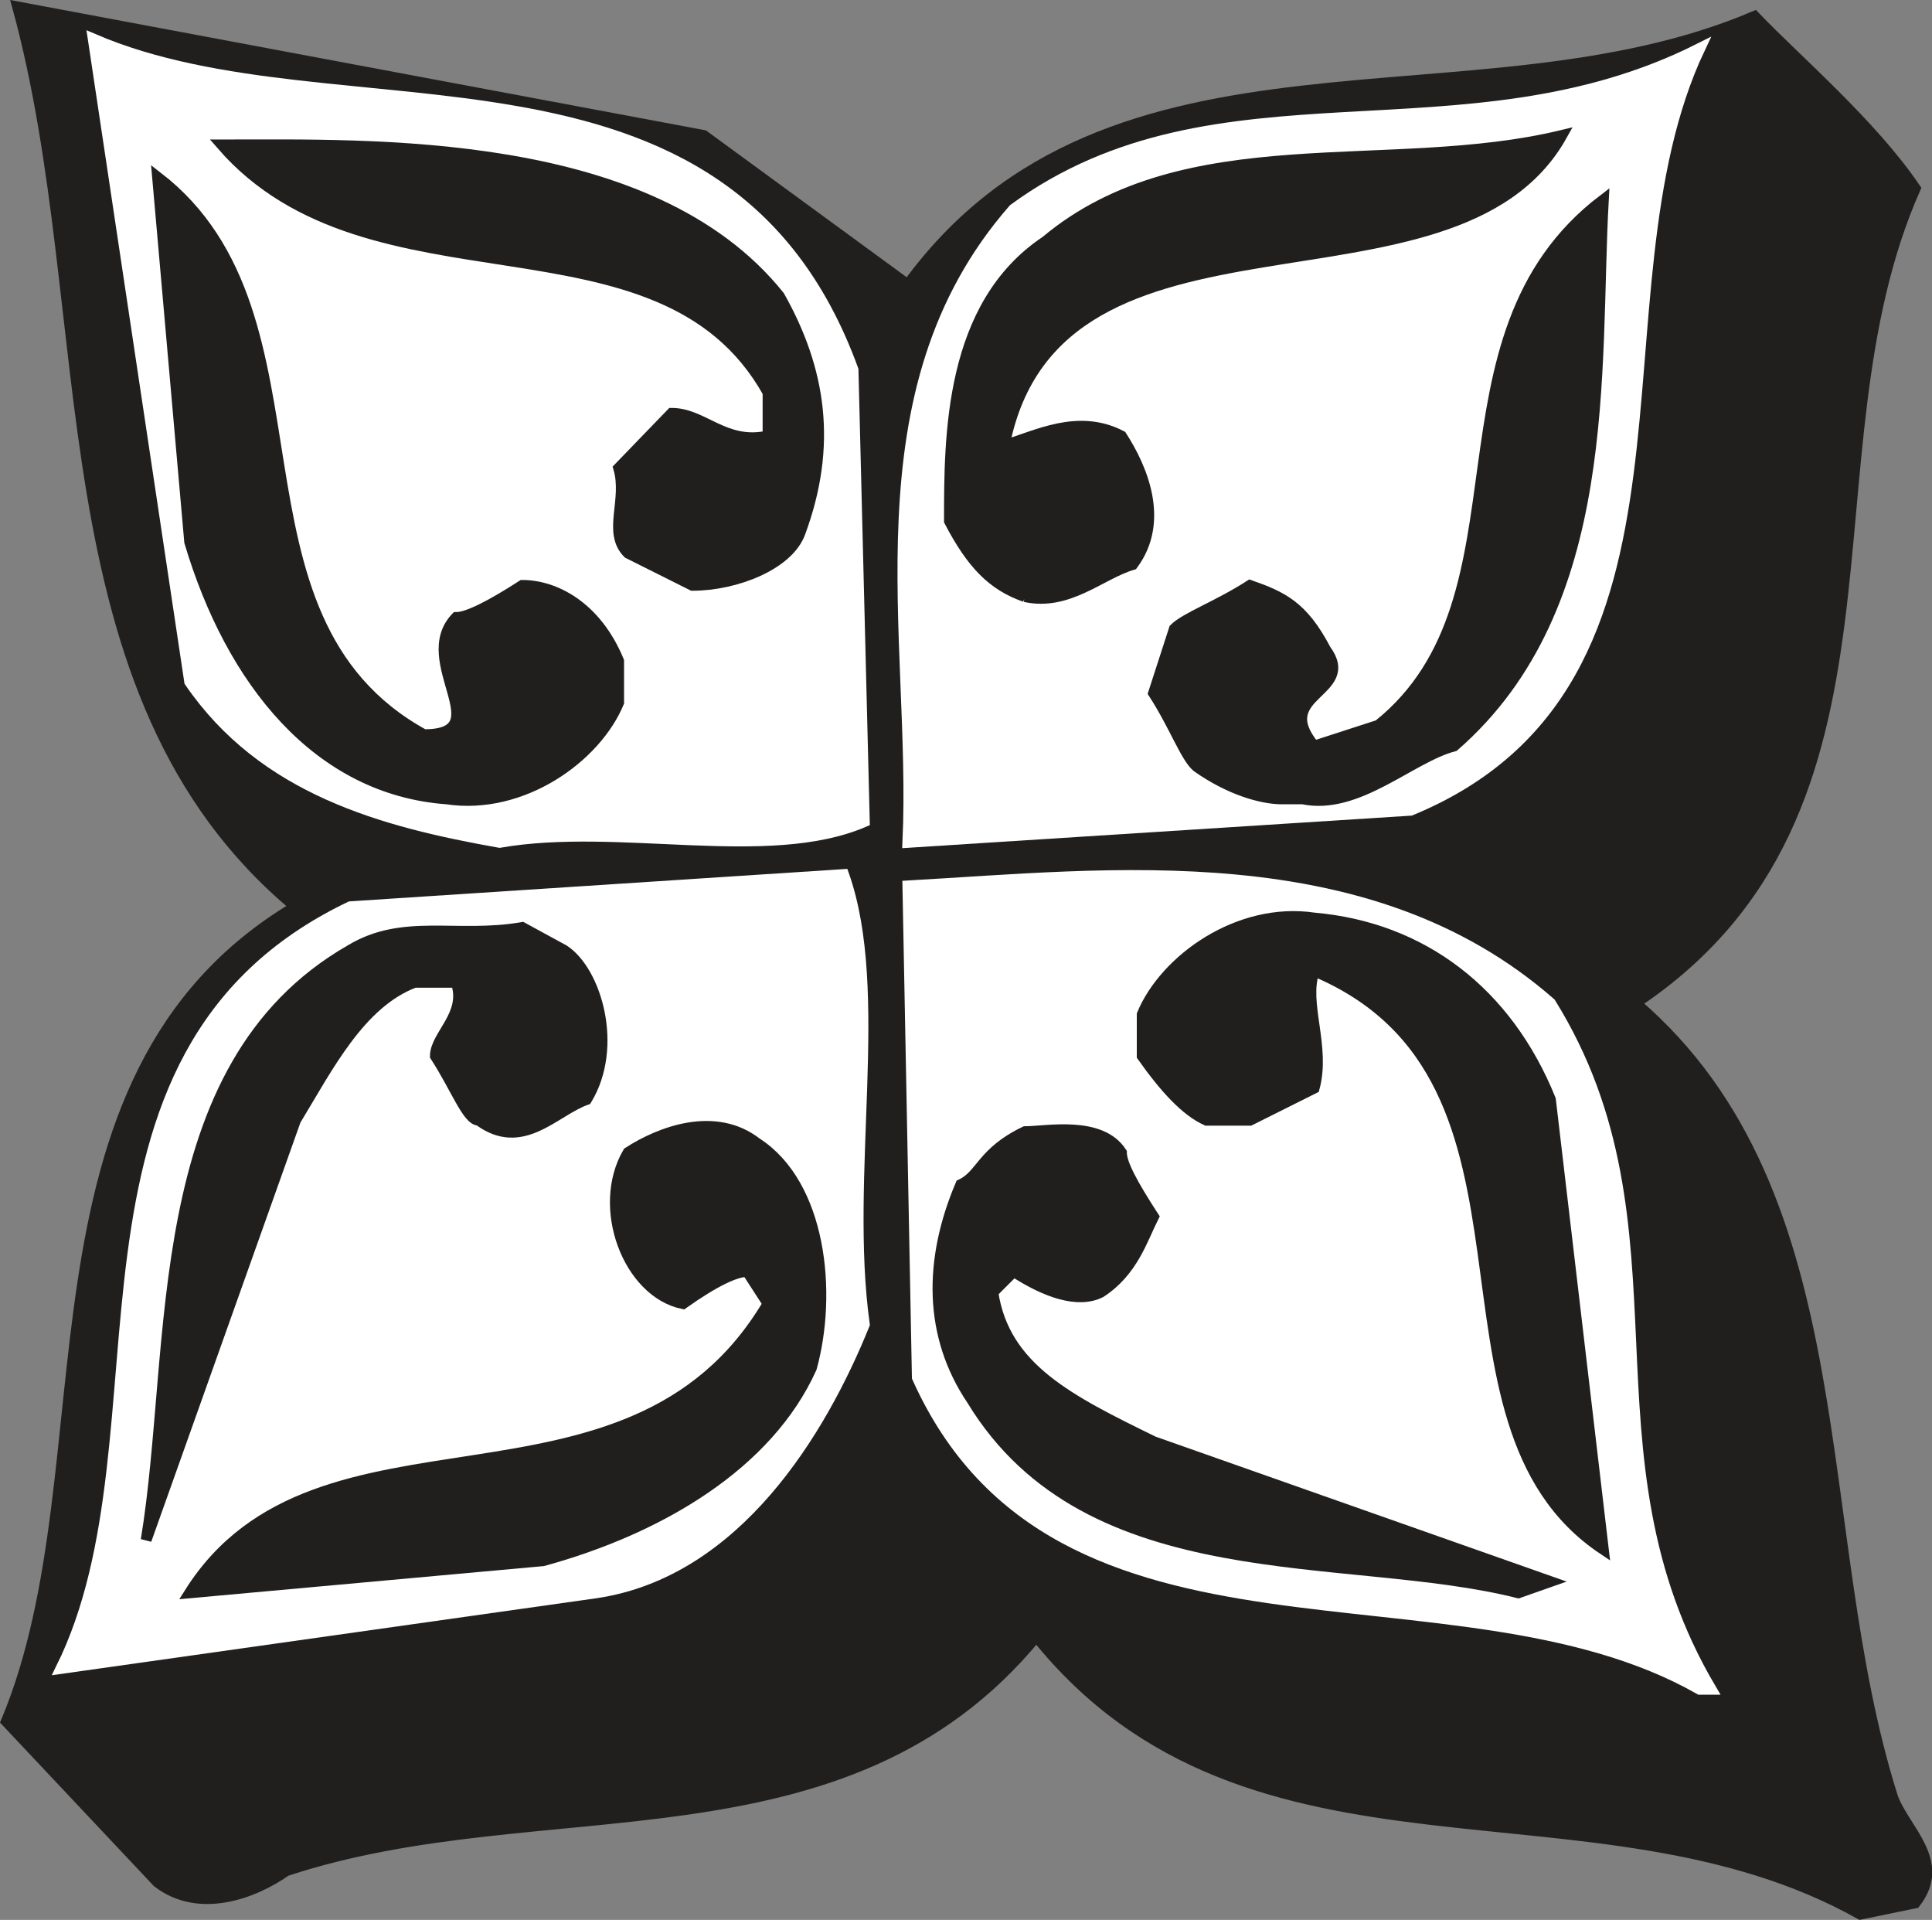 <svg width="136.296" height="135.417" viewBox="0 0 102.222 101.563" xmlns="http://www.w3.org/2000/svg"><rect x="0" y="0" width="102.222" height="101.563" fill="#808080" stroke="none"/><path style="fill:#211e1e;fill-opacity:1;fill-rule:evenodd;stroke:none" d="M100.898 836.898C86.801 829 68.602 836.301 57.301 822.2c-10.2 12.403-26.102 7.903-39.7 12.403-1.703 1.199-4.601 2.296-6.8.597l-8-8.5c5.699-13.597 0-34 15.3-43.097C4.5 772.3 7.899 752.398 3.399 736l36.301 6.8 10.801 7.9c10.7-14.7 30-7.9 44.8-14.2 2.2 2.3 6.2 5.7 8.5 9.102-6.3 14.199.5 32.898-14.8 43.097 11.898 10.2 9.102 27.801 13.602 42 .597 1.7 2.898 3.403 1.199 5.602" transform="translate(-2.466 -735.636)"/><path style="fill:none;stroke:#211e1e;stroke-width:5.7;stroke-linecap:square;stroke-linejoin:miter;stroke-miterlimit:4;stroke-opacity:1" d="M1008.984 51.016C868.008 130 686.016 56.992 573.008 198.008 471.016 73.984 311.992 118.984 176.016 73.984 158.984 61.992 130 51.016 108.008 68.008l-80 85c56.992 135.976 0 340 153.008 430.976C45 696.992 78.984 896.016 33.984 1060l363.008-68.008L505 913.008C611.992 1060 805 991.992 953.008 1055c21.992-23.008 61.992-56.992 85-91.016C975 821.992 1043.008 635 890 533.008c118.984-101.992 91.016-278.008 136.016-420 5.976-16.992 28.984-34.024 11.992-56.016Zm0 0" transform="matrix(.1 0 0 -.1 -2.466 106.364)"/><path style="fill:#fff;fill-opacity:1;fill-rule:evenodd;stroke:none" d="M92.398 825c-13-7.398-34 0-41.398-16.5l-.5-26c10.7-.602 24.3-2.3 34 6.2 7.398 11.902 1.102 23.8 8.5 36.3" transform="translate(-2.466 -735.636)"/><path style="fill:none;stroke:#fff;stroke-width:5.7;stroke-linecap:square;stroke-linejoin:miter;stroke-miterlimit:4;stroke-opacity:1" d="M923.984 170c-130 73.984-340 0-413.984 165l-5 260c106.992 6.016 243.008 23.008 340-61.992C918.984 413.984 856.016 295 930 170Zm0 0" transform="matrix(.1 0 0 -.1 -2.466 106.364)"/><path style="fill:#fff;fill-opacity:1;fill-rule:evenodd;stroke:none" d="M5.7 823.898c6.198-12.5-1.2-32.398 15.3-40.296l26.102-1.704c2.199 6.204 0 15.903 1.097 23.801-2.3 5.7-6.8 13.102-14.199 14.2" transform="translate(-2.466 -735.636)"/><path style="fill:none;stroke:#fff;stroke-width:5.7;stroke-linecap:square;stroke-linejoin:miter;stroke-miterlimit:4;stroke-opacity:1" d="M56.992 181.016C118.984 306.016 45 505 210 583.984l261.016 17.032c21.992-62.032 0-159.024 10.976-238.008C458.984 306.016 413.984 231.992 340 221.016Zm0 0" transform="matrix(.1 0 0 -.1 -2.466 106.364)"/><path style="fill:#211e1e;fill-opacity:1;fill-rule:evenodd;stroke:none" d="M12.5 819.898c6.8-10.796 23.2-2.796 30.602-15.296L42 802.898c-.602 0-1.7.5-3.398 1.704-2.903-.602-4.602-5.102-2.903-8 1.7-1.102 4.602-2.204 6.801-.5 3.398 2.199 4 7.898 2.898 11.898-2.296 5.102-8 8.5-14.199 10.2" transform="translate(-2.466 -735.636)"/><path style="fill:none;stroke:#211e1e;stroke-width:5.7;stroke-linecap:square;stroke-linejoin:miter;stroke-miterlimit:4;stroke-opacity:1" d="M125 221.016c68.008 107.968 231.992 27.968 306.016 152.968L420 391.016c-6.016 0-16.992-5-33.984-17.032C356.992 380 340 425 356.992 453.984c16.992 11.016 46.016 22.032 68.008 5C458.984 436.992 465 380 453.984 340c-22.968-51.016-80-85-141.992-101.992zm0 0" transform="matrix(.1 0 0 -.1 -2.466 106.364)"/><path style="fill:#211e1e;fill-opacity:1;fill-rule:evenodd;stroke:none" d="M82.8 819.898c-9.1-2.296-22.698 0-28.902-10.199-2.296-3.398-2.296-7.398-.597-11.398 1.097-.5 1.097-1.7 3.398-2.801 1.102 0 4-.602 5.102 1.102 0 .597.597 1.699 1.699 3.398-.602 1.2-1.102 2.898-2.8 4-1.2.602-2.9 0-4.598-1.102L55 804c.602 4 4 5.7 8.5 7.898l21 7.403" transform="translate(-2.466 -735.636)"/><path style="fill:none;stroke:#211e1e;stroke-width:5.7;stroke-linecap:square;stroke-linejoin:miter;stroke-miterlimit:4;stroke-opacity:1" d="M828.008 221.016c-91.016 22.968-226.992 0-289.024 101.992-22.968 33.984-22.968 73.984-5.976 113.984 10.976 5 10.976 16.992 33.984 28.008 11.016 0 40 6.016 51.016-11.016 0-5.976 5.976-16.992 16.992-33.984-6.016-11.992-11.016-28.984-28.008-40-11.992-6.016-28.984 0-45.976 11.016L550 380c6.016-40 40-56.992 85-78.984l210-74.024zm0 0" transform="matrix(.1 0 0 -.1 -2.466 106.364)"/><path style="fill:#211e1e;fill-opacity:1;fill-rule:evenodd;stroke:none" d="M87.3 817.602C77.103 810.8 85.603 792.699 72 787c-.602 1.7.602 4 0 6.2l-3.398 1.698H66.3c-1.102-.5-2.2-1.699-3.403-3.398v-2.2c1.204-2.902 5.102-5.698 9.102-5.1 5.7.5 10.2 3.902 12.5 9.6" transform="translate(-2.466 -735.636)"/><path style="fill:none;stroke:#211e1e;stroke-width:5.7;stroke-linecap:square;stroke-linejoin:miter;stroke-miterlimit:4;stroke-opacity:1" d="M873.008 243.984C771.016 311.992 856.016 493.008 720 550c-6.016-16.992 6.016-40 0-61.992l-33.984-16.992h-23.008c-11.016 5-21.992 16.992-34.024 33.984v21.992C641.016 556.016 680 583.984 720 578.008c56.992-5 101.992-39.024 125-96.016zm0 0" transform="matrix(.1 0 0 -.1 -2.466 106.364)"/><path style="fill:#211e1e;fill-opacity:1;fill-rule:evenodd;stroke:none" d="M10.2 817.102c1.698-10.301 0-25 10.8-31.204 2.8-1.699 5.602-.597 9.102-1.199l2.199 1.2C34 787 35.199 791 33.5 793.8c-1.7.597-3.398 2.8-5.7 1.097-.6 0-1.198-1.699-2.3-3.398 0-1.102 1.7-2.2 1.102-3.898h-2.204c-2.898 1.097-4.597 4.5-6.296 7.296" transform="translate(-2.466 -735.636)"/><path style="fill:none;stroke:#211e1e;stroke-width:5.7;stroke-linecap:square;stroke-linejoin:miter;stroke-miterlimit:4;stroke-opacity:1" d="M101.992 248.984c16.992 103.008 0 250 108.008 312.032 28.008 16.992 56.016 5.976 91.016 11.992l21.992-11.992C340 550 351.992 510 335 481.992c-16.992-5.976-33.984-28.008-56.992-10.976-6.016 0-11.992 16.992-23.008 33.984 0 11.016 16.992 21.992 11.016 38.984h-22.032c-28.984-10.976-45.976-45-62.968-72.968zm0 0" transform="matrix(.1 0 0 -.1 -2.466 106.364)"/><path style="fill:#fff;fill-opacity:1;fill-rule:evenodd;stroke:none" d="M28.898 780.2c-6.199-1.098-12.5-2.802-16.398-8.5l-5.102-34c13 5.6 33.403-1.2 40.204 17.5l.597 23.902c-5.097 2.199-13 0-19.3 1.097" transform="translate(-2.466 -735.636)"/><path style="fill:none;stroke:#fff;stroke-width:5.7;stroke-linecap:square;stroke-linejoin:miter;stroke-miterlimit:4;stroke-opacity:1" d="M288.984 618.008c-61.992 10.976-125 28.008-163.984 85l-51.016 340c130-56.016 334.024 11.992 402.032-175l5.976-239.024c-50.976-21.992-130 0-193.008-10.976zm0 0" transform="matrix(.1 0 0 -.1 -2.466 106.364)"/><path style="fill:#fff;fill-opacity:1;fill-rule:evenodd;stroke:none" d="M50.5 780.2c.5-10.802-2.898-23.802 5.602-33.5 10.796-7.9 23.796-2.2 36.296-8.5-6.199 13.1 1.204 33.5-15.296 40.3" transform="translate(-2.466 -735.636)"/><path style="fill:none;stroke:#fff;stroke-width:5.7;stroke-linecap:square;stroke-linejoin:miter;stroke-miterlimit:4;stroke-opacity:1" d="M505 618.008c5 108.008-28.984 238.008 56.016 335 107.968 78.984 237.968 21.992 362.968 85-61.992-131.016 12.032-335-152.968-403.008Zm0 0" transform="matrix(.1 0 0 -.1 -2.466 106.364)"/><path style="fill:#211e1e;fill-opacity:1;fill-rule:evenodd;stroke:none" d="M26.102 777.898c-6.801-.5-11.403-6.199-13.602-13.597L10.8 745c9.598 7.398 2.802 23.3 14.098 29.5 4 0-.5-3.898 1.704-6.2.597 0 1.796-.6 3.5-1.698 1.699 0 3.898 1.097 5.097 4v2.199c-1.199 2.898-5.097 5.699-9.097 5.097" transform="translate(-2.466 -735.636)"/><path style="fill:none;stroke:#211e1e;stroke-width:5.7;stroke-linecap:square;stroke-linejoin:miter;stroke-miterlimit:4;stroke-opacity:1" d="M261.016 641.016c-68.008 5-114.024 61.992-136.016 135.976L108.008 970c95.976-73.984 28.008-233.008 140.976-295 40 0-5 38.984 17.032 61.992 5.976 0 17.968 6.016 35 16.992 16.992 0 38.984-10.976 50.976-40v-21.992C340 663.008 301.016 635 261.016 641.016Zm0 0" transform="matrix(.1 0 0 -.1 -2.466 106.364)"/><path style="fill:#211e1e;fill-opacity:1;fill-rule:evenodd;stroke:none" d="M70.3 777.898c-1.1 0-2.8-.5-4.5-1.699-.6-.5-1.198-2.199-2.3-3.898l1.102-3.403c.597-.597 2.296-1.199 4-2.296 1.699.597 2.796 1.097 4 3.398 1.699 2.3-2.903 2.3-.602 5.102L75.398 774c8.5-6.8 2.301-20.5 11.903-27.8-.5 9 .597 21.5-7.903 28.902-2.296.597-5.097 3.398-8 2.796" transform="translate(-2.466 -735.636)"/><path style="fill:none;stroke:#211e1e;stroke-width:5.7;stroke-linecap:square;stroke-linejoin:miter;stroke-miterlimit:4;stroke-opacity:1" d="M703.008 641.016c-11.016 0-28.008 5-45 16.992-6.016 5-11.992 21.992-23.008 38.984l11.016 34.024c5.976 5.976 22.968 11.992 40 22.968 16.992-5.976 27.968-10.976 40-33.984 16.992-23.008-29.024-23.008-6.016-51.016L753.984 680c85 68.008 23.008 205 119.024 278.008-5-90 5.976-215-79.024-289.024-22.968-5.976-50.976-33.984-80-27.968zm0 0" transform="matrix(.1 0 0 -.1 -2.466 106.364)"/><path style="fill:#211e1e;fill-opacity:1;fill-rule:evenodd;stroke:none" d="M56.7 767.2c-1.7-.598-2.802-1.7-4-4 0-4.5 0-11.4 5.1-14.802C65.2 742.2 76 745 85.103 742.801 79.398 753 58.398 745 55.602 759.199c1.699-.5 3.898-1.699 6.199-.5 1.097 1.7 2.3 4.5.597 6.801-1.699.5-3.398 2.2-5.699 1.7" transform="translate(-2.466 -735.636)"/><path style="fill:none;stroke:#211e1e;stroke-width:5.7;stroke-linecap:square;stroke-linejoin:miter;stroke-miterlimit:4;stroke-opacity:1" d="M566.992 748.008c-16.992 5.976-28.008 16.992-40 40 0 45 0 113.984 51.016 148.008C651.992 998.008 760 970 851.016 991.992 793.984 890 583.984 970 556.016 828.008c16.992 5 38.984 16.992 61.992 5 10.976-16.992 23.008-45 5.976-68.008-16.992-5-33.984-21.992-56.992-16.992Zm0 0" transform="matrix(.1 0 0 -.1 -2.466 106.364)"/><path style="fill:#211e1e;fill-opacity:1;fill-rule:evenodd;stroke:none" d="m39.102 766.602-3.403-1.704c-1.097-1.097 0-2.796-.5-4.5L38 757.5c1.7 0 2.8 1.7 5.102 1.2v-2.302c-5.704-10.199-21-4-28.903-13.097 7.903 0 22.7-.5 29.5 8 2.2 3.898 2.801 7.898 1.102 12.5-.602 1.699-3.403 2.8-5.7 2.8" transform="translate(-2.466 -735.636)"/><path style="fill:none;stroke:#211e1e;stroke-width:5.7;stroke-linecap:square;stroke-linejoin:miter;stroke-miterlimit:4;stroke-opacity:1" d="m391.016 753.984-34.024 17.032c-10.976 10.976 0 27.968-5 45L380 845c16.992 0 28.008-16.992 51.016-11.992v23.008c-57.032 101.992-210 40-289.024 130.976 79.024 0 226.992 5 295-80 21.992-38.984 28.008-78.984 11.016-125-6.016-16.992-34.024-28.008-56.992-28.008Zm0 0" transform="matrix(.1 0 0 -.1 -2.466 106.364)"/></svg>
